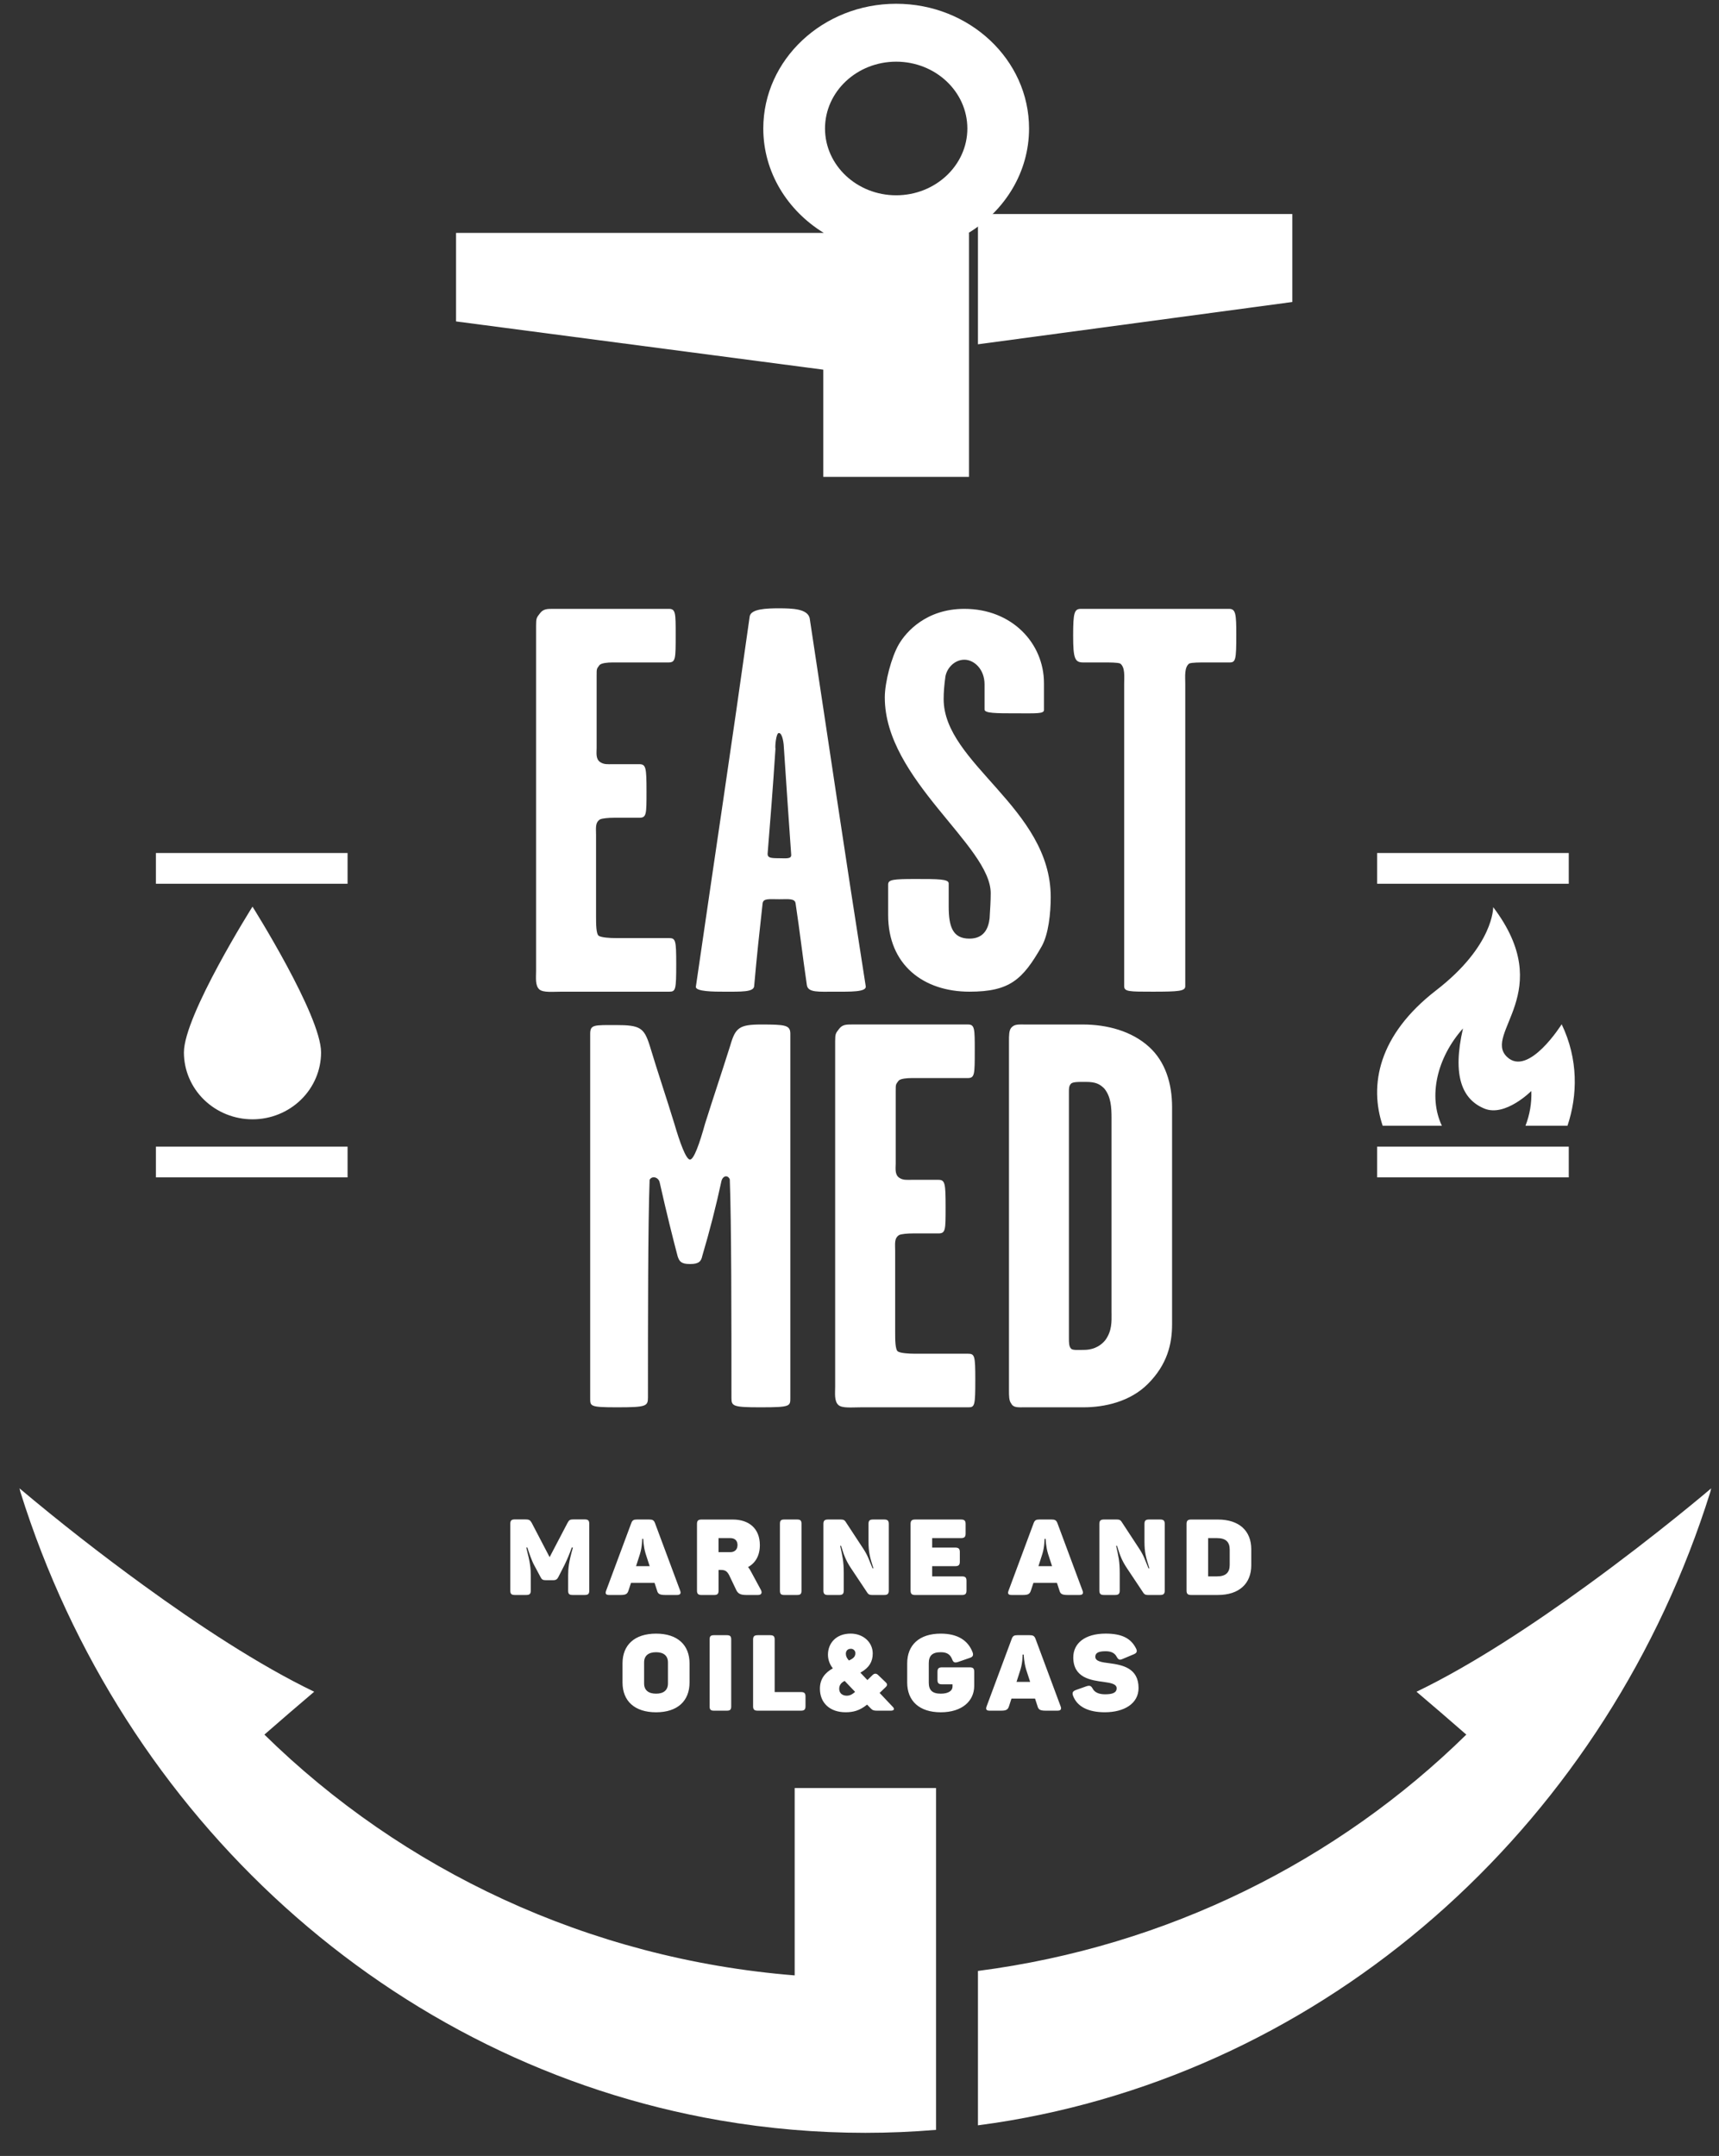 <?xml version="1.0" encoding="UTF-8"?>
<svg width="63px" height="79px" viewBox="0 0 63 79" version="1.1" xmlns="http://www.w3.org/2000/svg" xmlns:xlink="http://www.w3.org/1999/xlink">
    <rect x="0" y="0" width="63" height="79" fill="#333333" stroke="none"/>
    <title>logo-footer-eastmed</title>
    <g id="Page-1" stroke="none" stroke-width="1" fill="none" fill-rule="evenodd">
        <g id="Homepage" transform="translate(-1239, -5507)" fill="#FFFFFF" fill-rule="nonzero">
            <g id="logo-footer-eastmed" transform="translate(1240, 5507)">
                <path d="M23.783,35.336 C23.783,34.454 23.763,34.374 23.516,34.374 L21.564,34.374 C21.338,34.374 21.052,34.354 20.948,34.294 C20.845,34.233 20.845,33.853 20.845,33.592 L20.845,30.606 C20.845,30.346 20.804,30.145 20.989,30.026 C21.071,29.985 21.298,29.965 21.503,29.965 L22.427,29.965 C22.694,29.965 22.694,29.845 22.694,29.004 C22.694,28.122 22.674,28.002 22.427,28.002 L21.441,28.002 C21.277,28.002 21.133,28.021 20.989,27.921 C20.825,27.801 20.866,27.581 20.866,27.4 L20.866,24.755 C20.866,24.495 20.866,24.514 20.968,24.375 C21.03,24.295 21.277,24.274 21.441,24.274 L23.496,24.274 C23.763,24.274 23.763,24.154 23.763,23.252 C23.763,22.471 23.763,22.31 23.516,22.31 L19.263,22.31 C19.058,22.31 18.914,22.31 18.791,22.471 C18.667,22.631 18.647,22.651 18.647,22.912 L18.647,35.576 C18.647,35.817 18.606,36.117 18.77,36.258 C18.914,36.378 19.263,36.338 19.592,36.338 L23.536,36.338 C23.763,36.337 23.783,36.258 23.783,35.336 L23.783,35.336 Z M30.728,36.137 C29.906,30.907 29.454,27.781 28.674,22.651 C28.591,22.31 28.057,22.29 27.543,22.29 C27.091,22.29 26.516,22.31 26.475,22.591 C25.797,27.42 25.263,30.927 24.503,36.157 C24.482,36.338 25.201,36.338 25.509,36.338 C26.167,36.338 26.619,36.357 26.639,36.137 C26.742,34.975 26.824,34.233 26.948,33.111 C26.968,32.911 27.174,32.951 27.564,32.951 C27.893,32.951 28.139,32.911 28.159,33.111 C28.324,34.213 28.406,34.975 28.571,36.097 C28.612,36.378 29.002,36.338 29.598,36.338 C30.153,36.338 30.769,36.357 30.728,36.137 L30.728,36.137 Z M27.544,31.448 C27.235,31.448 27.132,31.428 27.132,31.288 C27.235,30.005 27.317,29.003 27.42,27.44 C27.4,27.36 27.441,26.859 27.544,26.859 C27.687,26.859 27.729,27.3 27.729,27.4 C27.832,28.983 27.893,29.825 27.996,31.308 C28.016,31.488 27.811,31.448 27.544,31.448 Z M32.557,32.209 C31.735,32.209 31.55,32.23 31.55,32.41 L31.55,33.532 C31.55,35.356 32.845,36.338 34.529,36.338 C36.008,36.338 36.48,35.897 37.179,34.674 C37.426,34.233 37.508,33.472 37.508,32.871 C37.508,29.605 33.584,27.981 33.584,25.617 C33.584,25.356 33.605,25.116 33.645,24.815 C33.687,24.495 33.975,24.174 34.344,24.174 C34.693,24.174 35.083,24.514 35.083,25.076 L35.083,25.997 C35.083,26.138 35.494,26.138 36.275,26.138 C36.973,26.138 37.261,26.158 37.261,26.018 L37.261,25.035 C37.261,23.573 36.09,22.31 34.344,22.31 C32.947,22.31 32.207,23.152 31.94,23.613 C31.672,24.074 31.427,24.995 31.427,25.557 C31.427,28.562 35.309,30.987 35.309,32.73 C35.309,33.011 35.289,33.312 35.268,33.652 C35.227,33.993 35.083,34.394 34.529,34.394 C33.913,34.394 33.769,33.953 33.769,33.212 L33.769,32.37 C33.769,32.209 33.379,32.209 32.557,32.209 L32.557,32.209 Z M43.179,24.274 L44.062,24.274 C44.288,24.274 44.309,24.174 44.309,23.252 C44.309,22.491 44.288,22.31 44.042,22.31 L38.618,22.31 C38.371,22.31 38.33,22.45 38.33,23.293 C38.33,24.134 38.392,24.274 38.7,24.274 L39.461,24.274 C39.686,24.274 39.954,24.274 40.055,24.314 C40.241,24.455 40.2,24.795 40.2,25.056 L40.2,36.137 C40.2,36.338 40.385,36.338 41.248,36.338 C42.213,36.338 42.439,36.317 42.439,36.137 L42.439,25.056 C42.439,24.795 42.398,24.455 42.583,24.314 C42.685,24.274 42.953,24.274 43.179,24.274 L43.179,24.274 Z M19.822,58.285 C19.822,58.406 19.861,58.445 19.99,58.445 L20.424,58.445 C20.553,58.445 20.596,58.406 20.596,58.285 L20.596,55.839 C20.596,55.714 20.552,55.675 20.424,55.675 L20.025,55.675 C19.893,55.675 19.857,55.695 19.801,55.8 L19.143,57.058 L18.484,55.796 C18.428,55.699 18.388,55.675 18.248,55.675 L17.873,55.675 C17.745,55.675 17.702,55.714 17.702,55.839 L17.702,58.285 C17.702,58.406 17.745,58.445 17.873,58.445 L18.281,58.445 C18.409,58.445 18.452,58.406 18.452,58.285 L18.452,57.732 C18.452,57.463 18.432,57.268 18.288,56.707 L18.328,56.707 C18.368,56.844 18.492,57.202 18.576,57.35 L18.811,57.79 C18.855,57.877 18.895,57.903 19.003,57.903 L19.271,57.903 C19.379,57.903 19.418,57.869 19.462,57.79 L19.686,57.35 C19.788,57.141 19.878,56.927 19.954,56.707 L19.997,56.707 C19.846,57.226 19.822,57.471 19.822,57.728 L19.822,58.285 L19.822,58.285 Z M22.034,58.281 L22.126,58.001 L22.989,58.001 L23.08,58.281 C23.112,58.402 23.172,58.445 23.38,58.445 L23.811,58.445 C23.931,58.445 23.967,58.39 23.927,58.285 L23.004,55.808 C22.965,55.706 22.913,55.679 22.797,55.679 L22.341,55.679 C22.226,55.679 22.174,55.703 22.134,55.816 L21.215,58.285 C21.175,58.39 21.199,58.445 21.323,58.445 L21.743,58.445 C21.943,58.445 21.995,58.402 22.034,58.281 L22.034,58.281 Z M22.458,56.93 C22.538,56.668 22.534,56.388 22.534,56.388 L22.574,56.388 C22.574,56.388 22.581,56.669 22.662,56.933 L22.81,57.389 L22.311,57.389 L22.458,56.93 Z M26.349,58.445 L26.78,58.445 C26.912,58.445 26.94,58.359 26.884,58.254 L26.524,57.588 C26.494,57.529 26.458,57.473 26.417,57.421 C26.688,57.273 26.848,57 26.848,56.618 C26.848,56.014 26.456,55.68 25.854,55.68 L24.715,55.68 C24.587,55.68 24.544,55.722 24.544,55.844 L24.544,58.282 C24.544,58.403 24.588,58.446 24.715,58.446 L25.167,58.446 C25.295,58.446 25.335,58.403 25.335,58.282 L25.335,57.527 L25.427,57.527 C25.591,57.527 25.658,57.593 25.726,57.725 L25.981,58.259 C26.045,58.394 26.137,58.445 26.349,58.445 L26.349,58.445 Z M25.766,56.875 L25.334,56.875 L25.334,56.361 L25.766,56.361 C25.937,56.361 26.029,56.458 26.029,56.614 C26.029,56.774 25.933,56.875 25.766,56.875 Z M27.584,55.835 L27.584,58.289 C27.584,58.406 27.623,58.445 27.743,58.445 L28.215,58.445 C28.334,58.445 28.374,58.406 28.374,58.289 L28.374,55.835 C28.374,55.718 28.334,55.679 28.215,55.679 L27.743,55.679 C27.623,55.679 27.584,55.718 27.584,55.835 Z M30.642,56.754 L29.988,55.757 C29.952,55.703 29.912,55.679 29.82,55.679 L29.348,55.679 C29.221,55.679 29.177,55.722 29.177,55.843 L29.177,58.282 C29.177,58.403 29.221,58.446 29.348,58.446 L29.752,58.446 C29.88,58.446 29.923,58.403 29.923,58.282 L29.923,57.647 C29.923,57.214 29.875,57.015 29.791,56.641 L29.823,56.641 C29.932,56.992 29.999,57.175 30.175,57.444 L30.79,58.367 C30.826,58.422 30.87,58.445 30.954,58.445 L31.405,58.445 C31.529,58.445 31.573,58.402 31.573,58.281 L31.573,55.843 C31.573,55.722 31.529,55.679 31.405,55.679 L30.998,55.679 C30.87,55.679 30.83,55.722 30.83,55.843 L30.83,56.481 C30.83,56.879 30.881,57.065 31.01,57.467 L30.978,57.467 C30.85,57.171 30.818,57.023 30.642,56.754 L30.642,56.754 Z M34.218,56.361 C34.345,56.361 34.389,56.318 34.389,56.193 L34.389,55.843 C34.389,55.722 34.345,55.679 34.218,55.679 L32.544,55.679 C32.416,55.679 32.372,55.722 32.372,55.843 L32.372,58.282 C32.372,58.403 32.417,58.446 32.544,58.446 L34.253,58.446 C34.377,58.446 34.421,58.403 34.421,58.282 L34.421,57.927 C34.421,57.803 34.377,57.763 34.253,57.763 L33.163,57.763 L33.163,57.389 L34.005,57.389 C34.133,57.389 34.177,57.347 34.177,57.222 L34.177,56.872 C34.177,56.751 34.133,56.708 34.005,56.708 L33.163,56.708 L33.163,56.361 L34.218,56.361 L34.218,56.361 Z M36.071,58.445 L36.49,58.445 C36.69,58.445 36.742,58.402 36.782,58.281 L36.874,58.001 L37.736,58.001 L37.828,58.281 C37.86,58.402 37.919,58.445 38.127,58.445 L38.558,58.445 C38.679,58.445 38.714,58.39 38.674,58.285 L37.752,55.808 C37.712,55.706 37.66,55.679 37.544,55.679 L37.089,55.679 C36.974,55.679 36.922,55.703 36.881,55.816 L35.963,58.285 C35.923,58.39 35.947,58.445 36.071,58.445 Z M37.205,56.93 C37.285,56.668 37.281,56.388 37.281,56.388 L37.321,56.388 C37.321,56.388 37.329,56.669 37.409,56.933 L37.557,57.389 L37.058,57.389 L37.205,56.93 Z M41.068,58.445 L41.519,58.445 C41.643,58.445 41.687,58.402 41.687,58.281 L41.687,55.843 C41.687,55.722 41.643,55.679 41.519,55.679 L41.112,55.679 C40.984,55.679 40.944,55.722 40.944,55.843 L40.944,56.481 C40.944,56.879 40.995,57.065 41.124,57.467 L41.092,57.467 C40.964,57.171 40.932,57.023 40.756,56.754 L40.102,55.757 C40.066,55.702 40.026,55.679 39.934,55.679 L39.462,55.679 C39.334,55.679 39.291,55.722 39.291,55.843 L39.291,58.281 C39.291,58.402 39.335,58.445 39.462,58.445 L39.866,58.445 C39.994,58.445 40.037,58.402 40.037,58.281 L40.037,57.646 C40.037,57.214 39.989,57.015 39.905,56.641 L39.937,56.641 C40.045,56.991 40.113,57.175 40.289,57.444 L40.904,58.367 C40.94,58.422 40.984,58.445 41.068,58.445 L41.068,58.445 Z M42.657,58.445 L43.632,58.445 C44.419,58.445 44.858,58.024 44.858,57.355 L44.858,56.77 C44.858,56.096 44.419,55.68 43.632,55.68 L42.657,55.68 C42.53,55.68 42.486,55.722 42.486,55.844 L42.486,58.282 C42.486,58.402 42.53,58.445 42.657,58.445 Z M43.277,56.361 L43.604,56.361 C43.928,56.361 44.068,56.505 44.068,56.782 L44.068,57.342 C44.068,57.619 43.928,57.763 43.604,57.763 L43.277,57.763 L43.277,56.361 L43.277,56.361 Z M23.045,62.743 C23.832,62.743 24.271,62.326 24.271,61.652 L24.271,60.951 C24.271,60.277 23.832,59.861 23.045,59.861 C22.254,59.861 21.815,60.278 21.815,60.951 L21.815,61.652 C21.815,62.326 22.254,62.743 23.045,62.743 Z M22.606,60.916 C22.606,60.67 22.765,60.542 23.045,60.542 C23.32,60.542 23.48,60.67 23.48,60.916 L23.48,61.687 C23.48,61.933 23.32,62.061 23.045,62.061 C22.765,62.061 22.606,61.933 22.606,61.687 L22.606,60.916 Z M25.166,59.918 C25.046,59.918 25.007,59.958 25.007,60.074 L25.007,62.529 C25.007,62.645 25.046,62.684 25.166,62.684 L25.638,62.684 C25.758,62.684 25.798,62.645 25.798,62.529 L25.798,60.074 C25.798,59.958 25.758,59.918 25.638,59.918 L25.166,59.918 Z M26.772,62.684 L28.353,62.684 C28.477,62.684 28.521,62.642 28.521,62.521 L28.521,62.166 C28.521,62.041 28.477,62.002 28.353,62.002 L27.391,62.002 L27.391,60.082 C27.391,59.961 27.351,59.918 27.223,59.918 L26.772,59.918 C26.643,59.918 26.6,59.961 26.6,60.082 L26.6,62.521 C26.6,62.642 26.644,62.684 26.772,62.684 L26.772,62.684 Z M29.049,61.878 C29.049,62.412 29.428,62.742 29.988,62.742 C30.263,62.742 30.499,62.688 30.778,62.462 L30.91,62.599 C30.974,62.668 31.026,62.684 31.134,62.684 L31.648,62.684 C31.772,62.684 31.797,62.618 31.716,62.54 L31.237,62.034 L31.457,61.823 C31.529,61.754 31.521,61.707 31.469,61.652 L31.181,61.376 C31.117,61.313 31.046,61.313 30.981,61.376 L30.79,61.562 L30.531,61.29 L30.567,61.27 C30.85,61.106 30.985,60.892 30.985,60.589 C30.985,60.171 30.63,59.86 30.179,59.86 C29.624,59.86 29.344,60.23 29.344,60.632 C29.344,60.815 29.408,60.99 29.523,61.133 C29.24,61.29 29.049,61.52 29.049,61.878 L29.049,61.878 Z M30.179,60.417 C30.225,60.414 30.269,60.431 30.301,60.462 C30.333,60.493 30.35,60.537 30.347,60.581 C30.347,60.674 30.307,60.74 30.196,60.803 L30.112,60.846 C30.028,60.748 30,60.682 30,60.597 C30,60.495 30.063,60.417 30.179,60.417 L30.179,60.417 Z M29.956,61.594 L30.339,61.995 C30.255,62.069 30.167,62.135 30.031,62.135 C29.863,62.135 29.756,62.034 29.756,61.882 C29.756,61.784 29.796,61.671 29.956,61.594 Z M34.537,61.096 L33.526,61.096 C33.402,61.096 33.358,61.138 33.358,61.262 L33.358,61.554 C33.358,61.679 33.402,61.718 33.526,61.718 L33.909,61.718 L33.909,61.796 C33.909,61.963 33.746,62.061 33.478,62.061 C33.163,62.061 33.039,61.928 33.039,61.656 L33.039,60.947 C33.039,60.674 33.163,60.542 33.478,60.542 C33.702,60.542 33.821,60.62 33.893,60.795 C33.937,60.916 33.985,60.939 34.109,60.9 L34.536,60.752 C34.656,60.714 34.684,60.655 34.644,60.542 C34.476,60.106 34.093,59.861 33.478,59.861 C32.691,59.861 32.248,60.277 32.248,60.951 L32.248,61.652 C32.248,62.326 32.691,62.743 33.478,62.743 C34.265,62.743 34.704,62.326 34.704,61.777 L34.704,61.262 C34.705,61.138 34.665,61.096 34.537,61.096 L34.537,61.096 Z M35.979,62.521 L36.07,62.24 L36.933,62.24 L37.025,62.521 C37.057,62.642 37.116,62.684 37.324,62.684 L37.755,62.684 C37.876,62.684 37.912,62.63 37.871,62.525 L36.949,60.047 C36.909,59.945 36.858,59.918 36.741,59.918 L36.286,59.918 C36.17,59.918 36.118,59.942 36.078,60.055 L35.159,62.525 C35.12,62.63 35.144,62.684 35.268,62.684 L35.687,62.684 C35.887,62.684 35.939,62.642 35.979,62.521 L35.979,62.521 Z M36.402,61.169 C36.482,60.908 36.478,60.628 36.478,60.628 L36.518,60.628 C36.518,60.628 36.526,60.908 36.606,61.173 L36.754,61.629 L36.255,61.629 L36.402,61.169 Z M39.498,62.084 C39.274,62.084 39.119,62.014 39.046,61.878 C38.986,61.765 38.931,61.753 38.811,61.792 L38.436,61.925 C38.32,61.968 38.284,62.022 38.327,62.139 C38.479,62.544 38.895,62.742 39.49,62.742 C40.197,62.742 40.727,62.427 40.727,61.854 C40.727,61.118 40.128,61.008 39.665,60.946 C39.377,60.911 39.142,60.877 39.142,60.708 C39.142,60.572 39.25,60.506 39.521,60.506 C39.705,60.506 39.849,60.561 39.925,60.708 C39.989,60.821 40.033,60.837 40.14,60.79 L40.539,60.623 C40.659,60.576 40.691,60.517 40.635,60.405 C40.448,60.031 40.112,59.86 39.521,59.86 C38.758,59.86 38.335,60.218 38.335,60.732 C38.335,61.488 38.989,61.57 39.457,61.632 C39.72,61.667 39.924,61.71 39.924,61.862 C39.925,62.03 39.766,62.084 39.498,62.084 L39.498,62.084 Z M24.739,46.017 C25.006,45.118 25.239,44.209 25.437,43.292 C25.478,43.091 25.663,43.031 25.746,43.212 C25.807,44.795 25.807,48.422 25.807,51.227 C25.807,51.528 25.869,51.568 26.876,51.568 C27.985,51.568 27.965,51.528 27.965,51.208 L27.965,37.882 C27.965,37.561 27.78,37.541 26.896,37.541 C26.095,37.541 25.951,37.661 25.766,38.302 C25.437,39.344 25.171,40.126 24.842,41.168 C24.636,41.909 24.431,42.49 24.287,42.49 C24.143,42.49 23.917,41.87 23.712,41.168 C23.424,40.226 23.117,39.325 22.808,38.302 C22.603,37.661 22.459,37.561 21.576,37.561 C20.774,37.561 20.63,37.541 20.63,37.882 L20.63,51.227 C20.63,51.528 20.61,51.568 21.617,51.568 C22.685,51.568 22.747,51.528 22.747,51.208 C22.747,48.402 22.747,44.835 22.808,43.232 C22.891,43.071 23.137,43.131 23.178,43.332 C23.425,44.434 23.671,45.416 23.836,46.037 C23.897,46.218 23.959,46.318 24.288,46.318 C24.616,46.318 24.698,46.218 24.739,46.017 L24.739,46.017 Z M34.477,49.604 L32.526,49.604 C32.299,49.604 32.012,49.584 31.91,49.524 C31.807,49.464 31.807,49.083 31.807,48.823 L31.807,45.837 C31.807,45.576 31.766,45.376 31.951,45.256 C32.033,45.216 32.259,45.196 32.464,45.196 L33.389,45.196 C33.656,45.196 33.656,45.075 33.656,44.234 C33.656,43.352 33.635,43.232 33.389,43.232 L32.402,43.232 C32.238,43.232 32.094,43.252 31.95,43.152 C31.786,43.031 31.827,42.811 31.827,42.631 L31.827,39.985 C31.827,39.724 31.827,39.745 31.929,39.604 C31.991,39.524 32.238,39.504 32.402,39.504 L34.457,39.504 C34.724,39.504 34.724,39.384 34.724,38.482 C34.724,37.701 34.724,37.54 34.477,37.54 L30.225,37.54 C30.019,37.54 29.875,37.54 29.752,37.701 C29.629,37.861 29.608,37.881 29.608,38.142 L29.608,50.807 C29.608,51.047 29.567,51.347 29.732,51.488 C29.875,51.608 30.225,51.568 30.553,51.568 L34.498,51.568 C34.724,51.568 34.744,51.488 34.744,50.566 C34.744,49.684 34.724,49.604 34.477,49.604 Z M41.956,40.567 C41.956,39.705 41.71,38.903 41.114,38.362 C40.477,37.781 39.573,37.541 38.689,37.541 L36.593,37.541 C36.327,37.541 36.182,37.52 36.06,37.661 C35.978,37.762 35.978,37.942 35.978,38.162 L35.978,50.947 C35.978,51.147 35.978,51.328 36.06,51.428 C36.142,51.589 36.307,51.568 36.573,51.568 L38.71,51.568 C39.47,51.568 40.415,51.368 41.073,50.707 C41.771,50.005 41.956,49.264 41.956,48.523 L41.956,40.567 L41.956,40.567 Z M39.738,48.122 C39.738,48.422 39.758,48.762 39.511,49.103 C39.285,49.384 38.978,49.464 38.731,49.464 C38.546,49.464 38.32,49.484 38.259,49.424 C38.175,49.344 38.175,49.204 38.175,49.023 L38.175,40.005 C38.175,39.885 38.175,39.805 38.238,39.724 C38.299,39.644 38.463,39.644 38.792,39.644 C39.162,39.644 39.305,39.724 39.47,39.885 C39.716,40.186 39.737,40.566 39.737,40.987 L39.737,48.122 L39.738,48.122 Z M4.714,31.257 L11.738,31.257 L11.738,32.383 L4.714,32.383 L4.714,31.257 Z M4.714,42.016 L11.738,42.016 L11.738,43.143 L4.714,43.143 L4.714,42.016 Z M49.47,31.257 L56.494,31.257 L56.494,32.383 L49.47,32.383 L49.47,31.257 Z M49.47,42.016 L56.494,42.016 L56.494,43.143 L49.47,43.143 L49.47,42.016 Z M8.254,41.015 C8.92,41.015 9.56,40.756 10.031,40.296 C10.502,39.837 10.767,39.213 10.767,38.563 C10.767,37.209 8.254,33.222 8.254,33.222 C8.254,33.222 5.74,37.209 5.74,38.563 C5.74,39.213 6.005,39.837 6.476,40.296 C6.948,40.756 7.587,41.015 8.254,41.015 L8.254,41.015 Z M51.843,41.25 C51.337,40.176 51.658,38.764 52.617,37.685 C52.216,39.433 52.592,40.288 53.402,40.622 C54.167,40.937 55.122,39.977 55.122,39.977 C55.139,40.411 55.066,40.844 54.908,41.25 L56.447,41.25 C56.821,40.137 56.848,38.811 56.234,37.532 C56.234,37.532 55.015,39.481 54.229,38.726 C53.335,37.87 56.081,36.347 53.724,33.24 C53.724,33.24 53.758,34.647 51.634,36.288 C49.503,37.934 49.176,39.772 49.674,41.25 L51.843,41.25 Z" id="Shape"></path>
                <path d="M28.124,72.384 C20.544,71.775 13.739,68.515 8.69,63.561 C9.294,63.033 9.903,62.509 10.515,61.99 C8.482,61.013 6.212,59.508 4.281,58.105 C2.715,56.969 1.192,55.779 -0.286,54.537 L-0.252,54.672 C3.482,66.598 13.322,75.623 25.397,77.699 C27.152,78.001 28.932,78.153 30.715,78.153 C31.579,78.153 32.444,78.116 33.305,78.044 L33.305,65.519 L28.124,65.519 L28.124,72.384 Z M57.148,58.105 C55.217,59.508 52.947,61.013 50.914,61.99 C51.526,62.509 52.135,63.033 52.739,63.561 C48.034,68.178 41.803,71.32 34.841,72.221 L34.841,77.878 C35.24,77.825 35.637,77.767 36.031,77.699 C48.107,75.623 57.947,66.597 61.681,54.672 L61.714,54.537 C61.714,54.537 59.733,56.23 57.148,58.105 Z M34.841,12.616 L46.362,11.066 L46.362,7.843 L34.841,7.843 L34.841,12.616 Z" id="Shape"></path>
                <path d="M29.173,17.474 L34.514,17.474 L34.514,8.534 L34.498,8.534 C35.83,7.717 36.714,6.309 36.714,4.708 C36.714,2.188 34.529,0.138 31.844,0.138 C29.159,0.138 26.974,2.188 26.974,4.708 C26.974,6.309 27.858,7.717 29.19,8.534 L15.714,8.534 L15.714,11.778 L29.173,13.546 L29.173,17.474 Z M31.844,2.26 C33.284,2.261 34.451,3.356 34.453,4.708 C34.453,6.058 33.282,7.156 31.844,7.156 C30.406,7.156 29.236,6.058 29.236,4.708 C29.237,3.356 30.404,2.261 31.844,2.26 L31.844,2.26 Z" id="Shape"></path>
            </g>
        </g>
    </g>
</svg>